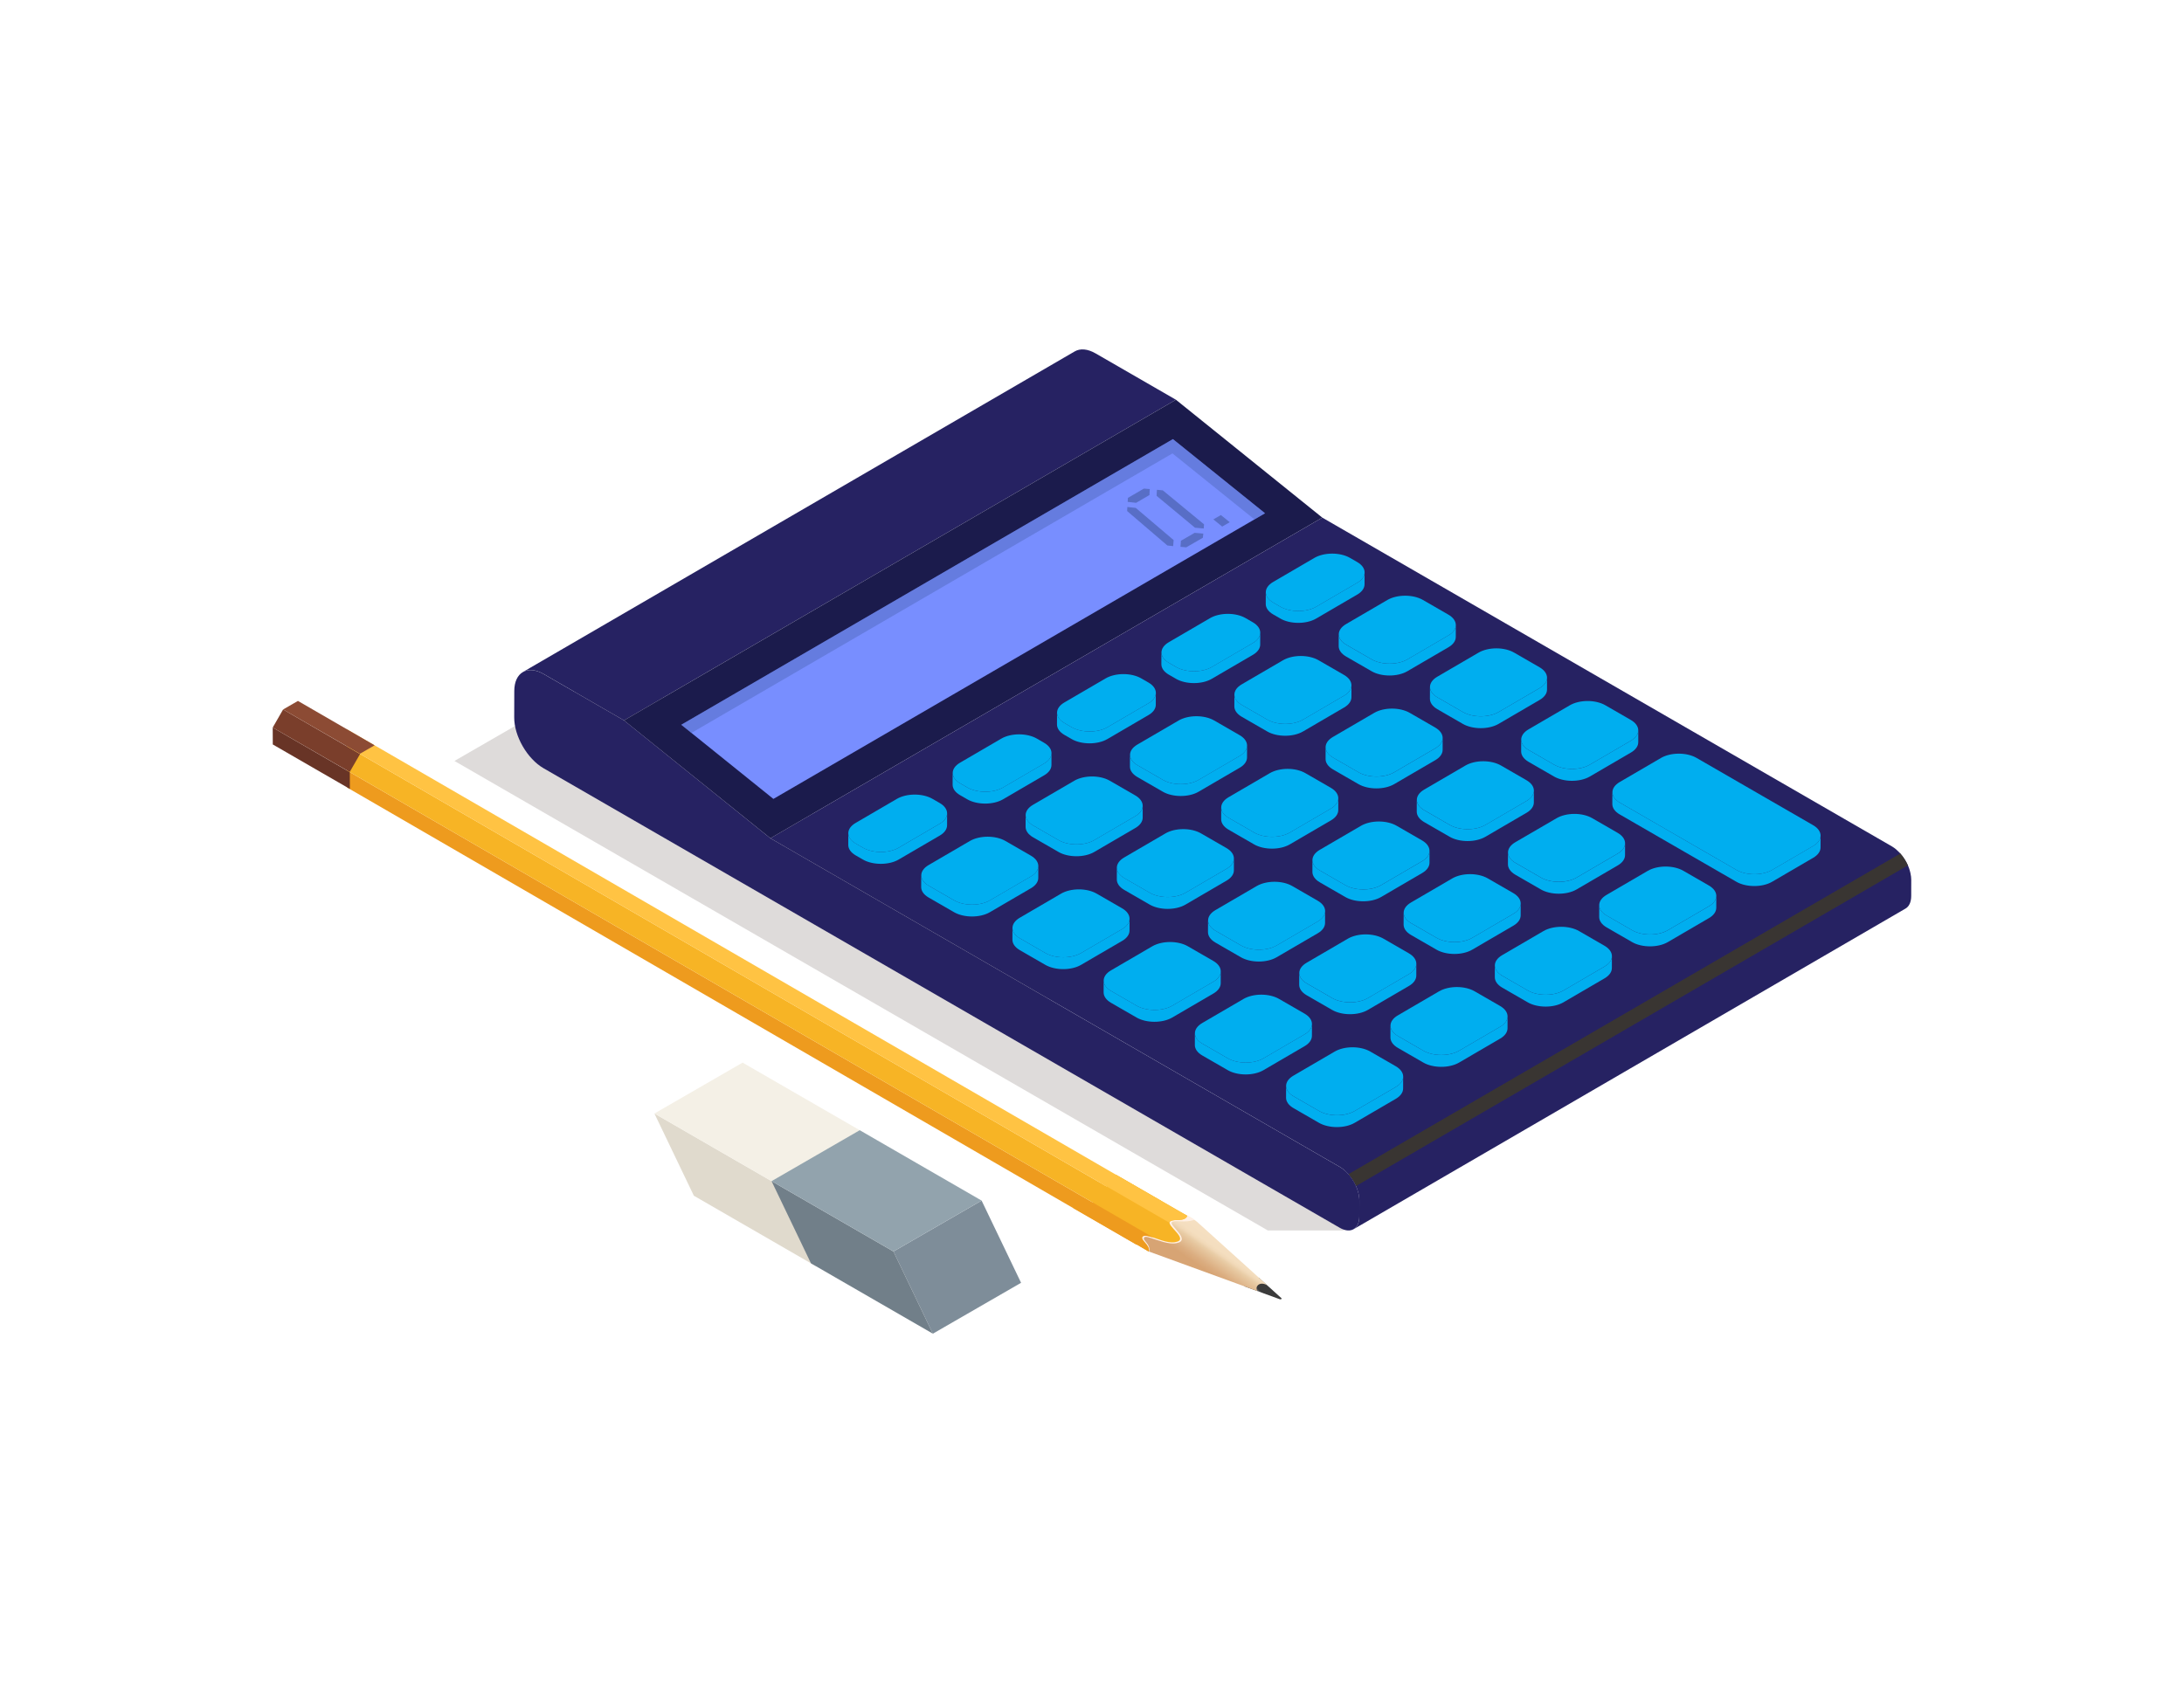 <?xml version="1.0" encoding="utf-8"?>
<!-- Generator: Adobe Illustrator 23.1.0, SVG Export Plug-In . SVG Version: 6.00 Build 0)  -->
<svg version="1.1" id="Layer_1" xmlns="http://www.w3.org/2000/svg" xmlns:xlink="http://www.w3.org/1999/xlink" x="0px" y="0px"
	 viewBox="0 0 61.832 47.663" style="enable-background:new 0 0 61.832 47.663;" xml:space="preserve">
<title>0EBEDACE-4BB3-417D-9BE3-118EA2E31D37</title>
<desc>Created with sketchtool.</desc>
<g id="_x31__5_">
	<polygon style="opacity:0.4;fill:#ADA6A3;" points="17.581,18.827 12.866,21.549 35.896,34.846 38.069,34.846 	"/>
	<g id="_x31__3_">
		<g>
			<g style="enable-background:new    ;">
				<path style="fill:#262262;" d="M31.02,10.009c-0.231-0.134-0.441-0.146-0.592-0.058l-15.625,9.08
					c0.151-0.088,0.36-0.076,0.592,0.058l2.272,1.311l15.625-9.08L31.02,10.009z"/>
				<polygon style="fill:#1B1B4C;" points="33.292,11.32 17.666,20.401 21.811,23.738 37.436,14.658 				"/>
				<polygon style="fill:#788EFF;" points="19.288,20.524 33.207,12.435 35.815,14.535 21.896,22.624 				"/>
				<polygon style="opacity:0.4;fill:#4A62AF;" points="33.194,12.84 35.515,14.709 35.815,14.535 33.207,12.435 19.288,20.524 
					19.575,20.755 				"/>
				<path style="fill:#262262;" d="M54.089,24.735c-0.003-0.015-0.006-0.03-0.01-0.045c-0.016-0.061-0.035-0.122-0.062-0.182
					c-0.028-0.06-0.055-0.11-0.085-0.159c-0.009-0.015-0.019-0.029-0.029-0.044c-0.025-0.038-0.052-0.074-0.081-0.108
					c-0.007-0.008-0.013-0.018-0.02-0.027c-0.036-0.038-0.06-0.061-0.085-0.084c-0.012-0.011-0.024-0.024-0.037-0.034
					c-0.038-0.032-0.078-0.06-0.118-0.084l-16.126-9.31l-15.625,9.08l16.126,9.31c0.041,0.024,0.08,0.052,0.118,0.084
					c0.013,0.01,0.024,0.023,0.036,0.034c0.025,0.023,0.05,0.046,0.073,0.072c0.011,0.012,0.021,0.026,0.032,0.039
					c0.029,0.034,0.056,0.07,0.081,0.108c0.01,0.015,0.02,0.029,0.029,0.044c0.03,0.048,0.057,0.098,0.08,0.149
					c0.031,0.07,0.051,0.131,0.067,0.192c0.004,0.015,0.007,0.03,0.01,0.045c0.013,0.061,0.022,0.122,0.022,0.181l-0.001,0.46
					c-0.001,0.173-0.062,0.295-0.161,0.353l15.625-9.08c0.099-0.057,0.16-0.179,0.161-0.353l0.001-0.46
					C54.111,24.857,54.102,24.796,54.089,24.735z"/>
				<path style="fill:#393532;" d="M53.802,24.17l-15.625,9.08c0.086,0.098,0.16,0.215,0.214,0.336l15.625-9.08
					C53.962,24.385,53.889,24.269,53.802,24.17z"/>
				<path style="fill:#262262;" d="M37.937,33.049l-16.126-9.31l-4.144-3.338l-2.272-1.311c-0.461-0.266-0.834-0.051-0.835,0.479
					l-0.002,0.746c-0.002,0.53,0.369,1.174,0.83,1.44L37.932,34.77c0.303,0.175,0.551,0.034,0.552-0.315l0.001-0.46
					C38.486,33.65,38.24,33.224,37.937,33.049z"/>
			</g>
			<path style="opacity:0.7;fill:#4A62AF;" d="M33.227,15.294l-0.013,0.171l-0.164-0.017c-0.288-0.247-0.921-0.79-1.139-0.976
				l0.006-0.115l0.238,0.026C32.748,14.887,32.63,14.787,33.227,15.294z M32.542,14.019l0.009-0.169l-0.165-0.014l-0.453,0.263
				l-0.007,0.114l0.239,0.026L32.542,14.019z M32.745,14.041c0.901,0.749,0.675,0.561,1.087,0.903l0.247,0.022l0.009-0.118
				c-0.49-0.404-0.596-0.491-1.167-0.962l-0.167-0.016L32.745,14.041z M33.434,15.313l-0.013,0.172l0.163,0.015l0.471-0.272
				l0.013-0.117l-0.246-0.022L33.434,15.313z M34.352,14.708l0.25,0.204l0.214-0.124l-0.251-0.203L34.352,14.708z"/>
		</g>
		<g>
			<g>
				<g>
					<g>
						<path style="fill:#00AEEF;" d="M51.336,23.955l-1.167,0.681c-0.276,0.161-0.731,0.159-1.01-0.002l-3.301-1.906
							c-0.14-0.081-0.21-0.187-0.21-0.294l-0.001,0.336c0,0.106,0.07,0.213,0.21,0.294l3.301,1.906
							c0.278,0.161,0.733,0.162,1.01,0.002l1.167-0.681c0.138-0.08,0.207-0.186,0.207-0.291l0.001-0.336
							C51.543,23.769,51.474,23.875,51.336,23.955z"/>
					</g>
					<g>
						<path style="fill:#00AEEF;" d="M51.333,23.369l-3.301-1.906c-0.278-0.161-0.73-0.161-1.009,0.002l-1.167,0.681
							c-0.276,0.161-0.275,0.423,0.003,0.583l3.301,1.906c0.278,0.161,0.733,0.162,1.01,0.002l1.167-0.681
							C51.615,23.793,51.611,23.529,51.333,23.369z"/>
					</g>
				</g>
				<g>
					<g>
						<path style="fill:#00AEEF;" d="M46.174,20.975l-1.167,0.681c-0.276,0.161-0.731,0.159-1.009-0.002l-0.721-0.416
							c-0.14-0.081-0.21-0.187-0.21-0.294l-0.001,0.336c0,0.106,0.07,0.213,0.21,0.294l0.721,0.416
							c0.278,0.161,0.733,0.162,1.01,0.002l1.167-0.681c0.138-0.08,0.207-0.186,0.207-0.291l0.001-0.336
							C46.381,20.789,46.312,20.894,46.174,20.975z"/>
					</g>
					<g>
						<path style="fill:#00AEEF;" d="M46.171,20.388l-0.721-0.416c-0.278-0.161-0.73-0.161-1.009,0.002l-1.167,0.681
							c-0.276,0.161-0.275,0.423,0.003,0.583l0.721,0.416c0.278,0.161,0.733,0.162,1.009,0.002l1.167-0.681
							C46.453,20.812,46.449,20.549,46.171,20.388z"/>
					</g>
				</g>
				<g>
					<g>
						<path style="fill:#00AEEF;" d="M43.592,19.484l-1.167,0.681c-0.276,0.161-0.731,0.159-1.01-0.002l-0.721-0.416
							c-0.14-0.081-0.21-0.187-0.21-0.294l-0.001,0.336c0,0.106,0.07,0.213,0.21,0.294l0.721,0.416
							c0.278,0.161,0.733,0.162,1.01,0.002l1.167-0.681c0.138-0.08,0.207-0.186,0.207-0.291l0.001-0.336
							C43.799,19.298,43.73,19.403,43.592,19.484z"/>
					</g>
					<g>
						<path style="fill:#00AEEF;" d="M43.588,18.897l-0.721-0.416c-0.278-0.161-0.73-0.161-1.009,0.002l-1.167,0.681
							c-0.276,0.161-0.275,0.423,0.003,0.583l0.721,0.416c0.278,0.161,0.733,0.162,1.01,0.002l1.167-0.681
							C43.871,19.322,43.866,19.058,43.588,18.897z"/>
					</g>
				</g>
				<g>
					<g>
						<path style="fill:#00AEEF;" d="M41.009,17.993l-1.167,0.681c-0.276,0.161-0.731,0.159-1.01-0.002l-0.721-0.416
							c-0.14-0.081-0.21-0.187-0.21-0.294l-0.001,0.336c0,0.106,0.07,0.213,0.21,0.294l0.721,0.416
							c0.278,0.161,0.733,0.162,1.01,0.002l1.167-0.681c0.138-0.08,0.207-0.186,0.207-0.291l0.001-0.336
							C41.216,17.807,41.148,17.912,41.009,17.993z"/>
					</g>
					<g>
						<path style="fill:#00AEEF;" d="M41.006,17.406l-0.721-0.416c-0.278-0.161-0.73-0.161-1.009,0.002l-1.167,0.681
							c-0.276,0.161-0.275,0.423,0.003,0.583l0.721,0.416c0.278,0.161,0.733,0.162,1.01,0.002l1.167-0.681
							C41.288,17.831,41.284,17.567,41.006,17.406z"/>
					</g>
				</g>
				<g>
					<g>
						<path style="fill:#00AEEF;" d="M38.427,16.502l-1.167,0.681c-0.276,0.161-0.731,0.159-1.01-0.002l-0.204-0.118
							c-0.14-0.081-0.21-0.187-0.21-0.294l-0.001,0.336c0,0.106,0.07,0.213,0.21,0.294l0.204,0.118
							c0.278,0.161,0.733,0.162,1.009,0.002l1.167-0.681c0.138-0.08,0.207-0.186,0.207-0.291l0.001-0.336
							C38.634,16.316,38.565,16.422,38.427,16.502z"/>
					</g>
					<g>
						<path style="fill:#00AEEF;" d="M38.424,15.916l-0.205-0.118c-0.278-0.161-0.73-0.161-1.009,0.002l-1.167,0.681
							c-0.276,0.161-0.275,0.423,0.003,0.583l0.204,0.118c0.278,0.161,0.733,0.162,1.01,0.002l1.167-0.681
							C38.706,16.34,38.702,16.076,38.424,15.916z"/>
					</g>
				</g>
			</g>
			<g>
				<g>
					<g>
						<path style="fill:#00AEEF;" d="M48.384,25.663l-1.167,0.681c-0.276,0.161-0.731,0.159-1.01-0.002l-0.721-0.416
							c-0.14-0.081-0.21-0.187-0.21-0.294l-0.001,0.336c0,0.106,0.07,0.213,0.21,0.294l0.721,0.416
							c0.278,0.161,0.733,0.162,1.01,0.002l1.167-0.681c0.138-0.08,0.207-0.186,0.207-0.291l0.001-0.336
							C48.591,25.477,48.522,25.582,48.384,25.663z"/>
					</g>
					<g>
						<path style="fill:#00AEEF;" d="M48.38,25.076l-0.721-0.416c-0.278-0.161-0.73-0.161-1.01,0.002l-1.167,0.681
							c-0.276,0.161-0.275,0.423,0.003,0.583l0.721,0.416c0.278,0.161,0.733,0.162,1.01,0.002l1.167-0.681
							C48.663,25.5,48.659,25.237,48.38,25.076z"/>
					</g>
				</g>
				<g>
					<g>
						<path style="fill:#00AEEF;" d="M45.801,24.172l-1.167,0.681c-0.276,0.161-0.731,0.159-1.01-0.002l-0.721-0.416
							c-0.14-0.081-0.21-0.187-0.21-0.294l-0.001,0.336c0,0.106,0.07,0.213,0.21,0.294l0.721,0.416
							c0.278,0.161,0.733,0.162,1.01,0.002l1.167-0.681c0.138-0.08,0.207-0.186,0.207-0.291l0.001-0.336
							C46.008,23.986,45.94,24.091,45.801,24.172z"/>
					</g>
					<g>
						<path style="fill:#00AEEF;" d="M45.798,23.585l-0.721-0.416c-0.278-0.161-0.73-0.161-1.009,0.002L42.9,23.851
							c-0.276,0.161-0.275,0.423,0.003,0.583l0.721,0.416c0.278,0.161,0.733,0.162,1.01,0.002l1.167-0.681
							C46.08,24.009,46.076,23.746,45.798,23.585z"/>
					</g>
				</g>
				<g>
					<g>
						<path style="fill:#00AEEF;" d="M43.219,22.681l-1.167,0.681c-0.276,0.161-0.731,0.159-1.01-0.002l-0.721-0.416
							c-0.14-0.081-0.21-0.187-0.21-0.294l-0.001,0.336c0,0.106,0.07,0.213,0.21,0.294l0.721,0.416
							c0.278,0.161,0.733,0.162,1.01,0.002l1.167-0.681c0.138-0.08,0.207-0.186,0.207-0.291l0.001-0.336
							C43.426,22.495,43.357,22.6,43.219,22.681z"/>
					</g>
					<g>
						<path style="fill:#00AEEF;" d="M43.216,22.094l-0.721-0.416c-0.278-0.161-0.73-0.161-1.009,0.002l-1.167,0.681
							c-0.276,0.161-0.275,0.423,0.003,0.583l0.721,0.416c0.278,0.161,0.733,0.162,1.01,0.002l1.167-0.681
							C43.498,22.519,43.494,22.255,43.216,22.094z"/>
					</g>
				</g>
				<g>
					<g>
						<path style="fill:#00AEEF;" d="M40.637,21.19l-1.167,0.681c-0.276,0.161-0.731,0.159-1.009-0.002l-0.721-0.416
							c-0.14-0.081-0.21-0.187-0.21-0.294l-0.001,0.336c0,0.106,0.07,0.213,0.21,0.294l0.721,0.416
							c0.278,0.161,0.733,0.162,1.009,0.002l1.167-0.681c0.138-0.08,0.207-0.186,0.207-0.291l0.001-0.336
							C40.844,21.004,40.775,21.109,40.637,21.19z"/>
					</g>
					<g>
						<path style="fill:#00AEEF;" d="M40.633,20.603l-0.721-0.416c-0.278-0.161-0.73-0.161-1.009,0.002l-1.167,0.681
							c-0.276,0.161-0.275,0.423,0.003,0.583l0.721,0.416c0.278,0.161,0.733,0.162,1.009,0.002l1.167-0.681
							C40.916,21.028,40.911,20.764,40.633,20.603z"/>
					</g>
				</g>
				<g>
					<g>
						<path style="fill:#00AEEF;" d="M38.054,19.699l-1.167,0.681c-0.276,0.161-0.731,0.159-1.009-0.002l-0.721-0.416
							c-0.14-0.081-0.21-0.187-0.21-0.294l-0.001,0.336c0,0.106,0.07,0.213,0.21,0.294l0.721,0.416
							c0.278,0.161,0.733,0.162,1.01,0.002l1.167-0.681c0.138-0.08,0.207-0.186,0.207-0.291l0.001-0.336
							C38.261,19.513,38.193,19.618,38.054,19.699z"/>
					</g>
					<g>
						<path style="fill:#00AEEF;" d="M38.051,19.113l-0.721-0.416c-0.278-0.161-0.73-0.161-1.009,0.002l-1.167,0.681
							c-0.276,0.161-0.275,0.423,0.003,0.583l0.721,0.416c0.278,0.161,0.733,0.162,1.009,0.002l1.167-0.681
							C38.333,19.537,38.329,19.273,38.051,19.113z"/>
					</g>
				</g>
				<g>
					<g>
						<path style="fill:#00AEEF;" d="M35.472,18.208l-1.167,0.681c-0.276,0.161-0.731,0.159-1.01-0.002l-0.204-0.118
							c-0.14-0.081-0.21-0.187-0.21-0.294l-0.001,0.336c0,0.106,0.07,0.213,0.21,0.294l0.204,0.118
							c0.278,0.161,0.733,0.162,1.01,0.002l1.167-0.681c0.138-0.08,0.207-0.186,0.207-0.291l0.001-0.336
							C35.679,18.022,35.61,18.128,35.472,18.208z"/>
					</g>
					<g>
						<path style="fill:#00AEEF;" d="M35.469,17.622l-0.204-0.118c-0.278-0.161-0.73-0.161-1.009,0.002l-1.167,0.681
							c-0.276,0.161-0.275,0.423,0.003,0.583l0.204,0.118c0.278,0.161,0.733,0.162,1.01,0.002l1.167-0.681
							C35.751,18.046,35.747,17.782,35.469,17.622z"/>
					</g>
				</g>
			</g>
			<g>
				<g>
					<g>
						<path style="fill:#00AEEF;" d="M45.429,27.369l-1.167,0.681c-0.276,0.161-0.731,0.159-1.01-0.002l-0.721-0.416
							c-0.14-0.081-0.21-0.187-0.21-0.294l-0.001,0.336c0,0.106,0.07,0.213,0.21,0.294l0.721,0.416
							c0.278,0.161,0.733,0.162,1.009,0.002l1.167-0.681c0.138-0.08,0.207-0.186,0.207-0.291l0.001-0.336
							C45.636,27.183,45.567,27.288,45.429,27.369z"/>
					</g>
					<g>
						<path style="fill:#00AEEF;" d="M45.425,26.782l-0.721-0.416c-0.278-0.161-0.73-0.161-1.009,0.002l-1.167,0.681
							c-0.276,0.161-0.275,0.423,0.003,0.583l0.721,0.416c0.278,0.161,0.733,0.162,1.01,0.002l1.167-0.681
							C45.708,27.206,45.703,26.943,45.425,26.782z"/>
					</g>
				</g>
				<g>
					<g>
						<path style="fill:#00AEEF;" d="M42.846,25.878l-1.167,0.681c-0.276,0.161-0.731,0.159-1.009-0.002l-0.721-0.416
							c-0.14-0.081-0.21-0.187-0.21-0.294l-0.001,0.336c0,0.106,0.07,0.213,0.21,0.294l0.721,0.416
							c0.278,0.161,0.733,0.162,1.009,0.002l1.167-0.681c0.138-0.08,0.207-0.186,0.207-0.291l0.001-0.336
							C43.053,25.692,42.985,25.797,42.846,25.878z"/>
					</g>
					<g>
						<path style="fill:#00AEEF;" d="M42.843,25.291l-0.721-0.416c-0.278-0.161-0.73-0.161-1.009,0.002l-1.167,0.681
							c-0.276,0.161-0.275,0.423,0.003,0.583l0.721,0.416c0.278,0.161,0.733,0.162,1.009,0.002l1.167-0.681
							C43.125,25.716,43.121,25.452,42.843,25.291z"/>
					</g>
				</g>
				<g>
					<g>
						<path style="fill:#00AEEF;" d="M40.264,24.387l-1.167,0.681c-0.276,0.161-0.731,0.159-1.009-0.002l-0.721-0.416
							c-0.14-0.081-0.21-0.187-0.21-0.294l-0.001,0.336c0,0.106,0.07,0.213,0.21,0.294l0.721,0.416
							c0.278,0.161,0.733,0.162,1.01,0.002l1.167-0.681c0.138-0.08,0.207-0.186,0.207-0.291l0.001-0.336
							C40.471,24.201,40.402,24.306,40.264,24.387z"/>
					</g>
					<g>
						<path style="fill:#00AEEF;" d="M40.261,23.8l-0.721-0.416c-0.278-0.161-0.73-0.161-1.01,0.002l-1.167,0.681
							c-0.276,0.161-0.275,0.423,0.003,0.583l0.721,0.416c0.278,0.161,0.733,0.162,1.009,0.002l1.167-0.681
							C40.543,24.225,40.539,23.961,40.261,23.8z"/>
					</g>
				</g>
				<g>
					<g>
						<path style="fill:#00AEEF;" d="M37.682,22.896l-1.167,0.681c-0.276,0.161-0.731,0.159-1.01-0.002l-0.721-0.416
							c-0.14-0.081-0.21-0.187-0.21-0.294l-0.001,0.336c0,0.106,0.07,0.213,0.21,0.294l0.721,0.416
							c0.278,0.161,0.733,0.162,1.01,0.002l1.167-0.681c0.138-0.08,0.207-0.186,0.207-0.291l0.001-0.336
							C37.889,22.71,37.82,22.815,37.682,22.896z"/>
					</g>
					<g>
						<path style="fill:#00AEEF;" d="M37.678,22.31l-0.721-0.416c-0.278-0.161-0.73-0.161-1.009,0.002l-1.167,0.681
							c-0.276,0.161-0.275,0.423,0.003,0.583l0.721,0.416c0.278,0.161,0.733,0.162,1.01,0.002l1.167-0.681
							C37.961,22.734,37.956,22.47,37.678,22.31z"/>
					</g>
				</g>
				<g>
					<g>
						<path style="fill:#00AEEF;" d="M35.099,21.405l-1.167,0.681c-0.276,0.161-0.731,0.159-1.01-0.002l-0.721-0.416
							c-0.14-0.081-0.21-0.187-0.21-0.294l-0.001,0.336c0,0.106,0.07,0.213,0.21,0.294l0.721,0.416
							c0.278,0.161,0.733,0.162,1.01,0.002l1.167-0.681c0.138-0.08,0.207-0.186,0.207-0.291l0.001-0.336
							C35.306,21.219,35.238,21.325,35.099,21.405z"/>
					</g>
					<g>
						<path style="fill:#00AEEF;" d="M35.096,20.819l-0.721-0.416c-0.278-0.161-0.73-0.161-1.009,0.002l-1.167,0.681
							c-0.276,0.161-0.275,0.423,0.003,0.583l0.721,0.416c0.278,0.161,0.733,0.162,1.01,0.002l1.167-0.681
							C35.378,21.243,35.374,20.979,35.096,20.819z"/>
					</g>
				</g>
				<g>
					<g>
						<path style="fill:#00AEEF;" d="M32.517,19.914l-1.167,0.681c-0.276,0.161-0.731,0.159-1.01-0.002l-0.204-0.118
							c-0.14-0.081-0.21-0.187-0.21-0.294l-0.001,0.336c0,0.106,0.07,0.213,0.21,0.294l0.204,0.118
							c0.278,0.161,0.733,0.162,1.009,0.002l1.167-0.681c0.138-0.08,0.207-0.186,0.207-0.291l0.001-0.336
							C32.724,19.728,32.655,19.834,32.517,19.914z"/>
					</g>
					<g>
						<path style="fill:#00AEEF;" d="M32.514,19.328l-0.205-0.118c-0.278-0.161-0.73-0.161-1.009,0.002l-1.167,0.681
							c-0.276,0.161-0.275,0.423,0.003,0.583l0.204,0.118c0.278,0.161,0.733,0.162,1.01,0.002l1.167-0.681
							C32.796,19.752,32.792,19.488,32.514,19.328z"/>
					</g>
				</g>
			</g>
			<g>
				<g>
					<g>
						<path style="fill:#00AEEF;" d="M42.474,29.075l-1.167,0.681c-0.276,0.161-0.731,0.159-1.01-0.002l-0.721-0.416
							c-0.14-0.081-0.21-0.187-0.21-0.294l-0.001,0.336c0,0.106,0.07,0.213,0.21,0.294l0.721,0.416
							c0.278,0.161,0.733,0.162,1.01,0.002l1.167-0.681c0.138-0.08,0.207-0.186,0.207-0.291l0.001-0.336
							C42.681,28.889,42.612,28.994,42.474,29.075z"/>
					</g>
					<g>
						<path style="fill:#00AEEF;" d="M42.47,28.488l-0.721-0.416c-0.278-0.161-0.73-0.161-1.009,0.002l-1.167,0.681
							c-0.276,0.161-0.275,0.423,0.003,0.583l0.721,0.416c0.278,0.161,0.733,0.162,1.01,0.002l1.167-0.681
							C42.753,28.913,42.749,28.649,42.47,28.488z"/>
					</g>
				</g>
				<g>
					<g>
						<path style="fill:#00AEEF;" d="M39.891,27.584l-1.167,0.681c-0.276,0.161-0.731,0.159-1.01-0.002l-0.721-0.416
							c-0.14-0.081-0.21-0.187-0.21-0.294l-0.001,0.336c0,0.106,0.07,0.213,0.21,0.294l0.721,0.416
							c0.278,0.161,0.733,0.162,1.01,0.002l1.167-0.681c0.138-0.08,0.207-0.186,0.207-0.291l0.001-0.336
							C40.098,27.398,40.03,27.503,39.891,27.584z"/>
					</g>
					<g>
						<path style="fill:#00AEEF;" d="M39.888,26.997l-0.721-0.416c-0.278-0.161-0.73-0.161-1.009,0.002l-1.167,0.681
							c-0.276,0.161-0.275,0.423,0.003,0.583l0.721,0.416c0.278,0.161,0.733,0.162,1.01,0.002l1.167-0.681
							C40.17,27.422,40.166,27.158,39.888,26.997z"/>
					</g>
				</g>
				<g>
					<g>
						<path style="fill:#00AEEF;" d="M37.309,26.093l-1.167,0.681c-0.276,0.161-0.731,0.159-1.01-0.002l-0.721-0.416
							c-0.14-0.081-0.21-0.187-0.21-0.294l-0.001,0.336c0,0.106,0.07,0.213,0.21,0.294l0.721,0.416
							c0.278,0.161,0.733,0.162,1.009,0.002l1.167-0.681c0.138-0.08,0.207-0.186,0.207-0.291l0.001-0.336
							C37.516,25.907,37.447,26.012,37.309,26.093z"/>
					</g>
					<g>
						<path style="fill:#00AEEF;" d="M37.306,25.507l-0.721-0.416c-0.278-0.161-0.73-0.161-1.009,0.002l-1.167,0.681
							c-0.276,0.161-0.275,0.423,0.003,0.583l0.721,0.416c0.278,0.161,0.733,0.162,1.01,0.002l1.167-0.681
							C37.588,25.931,37.584,25.667,37.306,25.507z"/>
					</g>
				</g>
				<g>
					<g>
						<path style="fill:#00AEEF;" d="M34.727,24.602l-1.167,0.681c-0.276,0.161-0.731,0.159-1.009-0.002l-0.721-0.416
							c-0.14-0.081-0.21-0.187-0.21-0.294l-0.001,0.336c0,0.106,0.07,0.213,0.21,0.294l0.721,0.416
							c0.278,0.161,0.733,0.162,1.009,0.002l1.167-0.681c0.138-0.08,0.207-0.186,0.207-0.291l0.001-0.336
							C34.934,24.416,34.865,24.522,34.727,24.602z"/>
					</g>
					<g>
						<path style="fill:#00AEEF;" d="M34.723,24.016l-0.721-0.416c-0.278-0.161-0.73-0.161-1.009,0.002l-1.167,0.681
							c-0.276,0.161-0.275,0.423,0.003,0.583l0.721,0.416c0.278,0.161,0.733,0.162,1.009,0.002l1.167-0.681
							C35.006,24.44,35.001,24.176,34.723,24.016z"/>
					</g>
				</g>
				<g>
					<g>
						<path style="fill:#00AEEF;" d="M32.144,23.111l-1.167,0.681c-0.276,0.161-0.731,0.159-1.009-0.002l-0.721-0.416
							c-0.14-0.081-0.21-0.187-0.21-0.294l-0.001,0.336c0,0.106,0.07,0.213,0.21,0.294l0.721,0.416
							c0.278,0.161,0.733,0.162,1.01,0.002l1.167-0.681c0.138-0.08,0.207-0.186,0.207-0.291l0.001-0.336
							C32.351,22.925,32.283,23.031,32.144,23.111z"/>
					</g>
					<g>
						<path style="fill:#00AEEF;" d="M32.141,22.525l-0.721-0.416c-0.278-0.161-0.73-0.161-1.009,0.002l-1.167,0.681
							c-0.276,0.161-0.275,0.423,0.003,0.583l0.721,0.416c0.278,0.161,0.733,0.162,1.009,0.002l1.167-0.681
							C32.423,22.949,32.419,22.685,32.141,22.525z"/>
					</g>
				</g>
				<g>
					<g>
						<path style="fill:#00AEEF;" d="M29.562,21.62l-1.167,0.681c-0.276,0.161-0.731,0.159-1.01-0.002l-0.204-0.118
							c-0.14-0.081-0.21-0.187-0.21-0.294l-0.001,0.336c0,0.106,0.07,0.213,0.21,0.294l0.204,0.118
							c0.278,0.161,0.733,0.162,1.01,0.002l1.167-0.681c0.138-0.08,0.207-0.186,0.207-0.291l0.001-0.336
							C29.769,21.434,29.7,21.54,29.562,21.62z"/>
					</g>
					<g>
						<path style="fill:#00AEEF;" d="M29.559,21.034l-0.204-0.118c-0.278-0.161-0.73-0.161-1.009,0.002l-1.167,0.681
							c-0.276,0.161-0.275,0.423,0.003,0.583l0.204,0.118c0.278,0.161,0.733,0.162,1.01,0.002l1.167-0.681
							C29.841,21.458,29.837,21.194,29.559,21.034z"/>
					</g>
				</g>
			</g>
			<g>
				<g>
					<g>
						<path style="fill:#00AEEF;" d="M39.519,30.781l-1.167,0.681c-0.276,0.161-0.731,0.159-1.01-0.002l-0.721-0.416
							c-0.14-0.081-0.21-0.187-0.21-0.294l-0.001,0.336c0,0.106,0.07,0.213,0.21,0.294l0.721,0.416
							c0.278,0.161,0.733,0.162,1.009,0.002l1.167-0.681c0.138-0.08,0.207-0.186,0.207-0.291l0.001-0.336
							C39.726,30.595,39.657,30.7,39.519,30.781z"/>
					</g>
					<g>
						<path style="fill:#00AEEF;" d="M39.515,30.194l-0.721-0.416c-0.278-0.161-0.73-0.161-1.009,0.002l-1.167,0.681
							c-0.276,0.161-0.275,0.423,0.003,0.583l0.721,0.416c0.278,0.161,0.733,0.162,1.01,0.002l1.167-0.681
							C39.798,30.619,39.794,30.355,39.515,30.194z"/>
					</g>
				</g>
				<g>
					<g>
						<path style="fill:#00AEEF;" d="M36.936,29.29l-1.167,0.681c-0.276,0.161-0.731,0.159-1.009-0.002l-0.721-0.416
							c-0.14-0.081-0.21-0.187-0.21-0.294l-0.001,0.336c0,0.106,0.07,0.213,0.21,0.294l0.721,0.416
							c0.278,0.161,0.733,0.162,1.009,0.002l1.167-0.681c0.138-0.08,0.207-0.186,0.207-0.291l0.001-0.336
							C37.143,29.104,37.075,29.209,36.936,29.29z"/>
					</g>
					<g>
						<path style="fill:#00AEEF;" d="M36.933,28.704l-0.721-0.416c-0.278-0.161-0.73-0.161-1.009,0.002l-1.167,0.681
							c-0.276,0.161-0.275,0.423,0.003,0.583l0.721,0.416c0.278,0.161,0.733,0.162,1.009,0.002l1.167-0.681
							C37.215,29.128,37.211,28.864,36.933,28.704z"/>
					</g>
				</g>
				<g>
					<g>
						<path style="fill:#00AEEF;" d="M34.354,27.799l-1.167,0.681c-0.276,0.161-0.731,0.159-1.01-0.002l-0.721-0.416
							c-0.14-0.081-0.21-0.187-0.21-0.294l-0.001,0.336c0,0.106,0.07,0.213,0.21,0.294l0.721,0.416
							c0.278,0.161,0.733,0.162,1.01,0.002l1.167-0.681c0.138-0.08,0.207-0.186,0.207-0.291l0.001-0.336
							C34.561,27.613,34.492,27.719,34.354,27.799z"/>
					</g>
					<g>
						<path style="fill:#00AEEF;" d="M34.351,27.213l-0.721-0.416c-0.278-0.161-0.73-0.161-1.01,0.002l-1.167,0.681
							c-0.276,0.161-0.275,0.423,0.003,0.583l0.721,0.416c0.278,0.161,0.733,0.162,1.01,0.002l1.167-0.681
							C34.633,27.637,34.629,27.373,34.351,27.213z"/>
					</g>
				</g>
				<g>
					<g>
						<path style="fill:#00AEEF;" d="M31.772,26.308l-1.167,0.681c-0.276,0.161-0.731,0.159-1.01-0.002l-0.721-0.416
							c-0.14-0.081-0.21-0.187-0.21-0.294l-0.001,0.336c0,0.106,0.07,0.213,0.21,0.294l0.721,0.416
							c0.278,0.161,0.733,0.162,1.01,0.002l1.167-0.681c0.138-0.08,0.207-0.186,0.207-0.291l0.001-0.336
							C31.979,26.122,31.91,26.228,31.772,26.308z"/>
					</g>
					<g>
						<path style="fill:#00AEEF;" d="M31.768,25.722l-0.721-0.416c-0.278-0.161-0.73-0.161-1.009,0.002l-1.167,0.681
							c-0.276,0.161-0.275,0.423,0.003,0.583l0.721,0.416c0.278,0.161,0.733,0.162,1.01,0.002l1.167-0.681
							C32.051,26.146,32.047,25.882,31.768,25.722z"/>
					</g>
				</g>
				<g>
					<g>
						<path style="fill:#00AEEF;" d="M29.189,24.817l-1.167,0.681c-0.276,0.161-0.731,0.159-1.01-0.002l-0.721-0.416
							c-0.14-0.081-0.21-0.187-0.21-0.294l-0.001,0.336c0,0.106,0.07,0.213,0.21,0.294l0.721,0.416
							c0.278,0.161,0.733,0.162,1.01,0.002l1.167-0.681c0.138-0.08,0.207-0.186,0.207-0.291l0.001-0.336
							C29.396,24.631,29.328,24.737,29.189,24.817z"/>
					</g>
					<g>
						<path style="fill:#00AEEF;" d="M29.186,24.231l-0.721-0.416c-0.278-0.161-0.73-0.161-1.009,0.002l-1.167,0.681
							c-0.276,0.161-0.275,0.423,0.003,0.583l0.721,0.416c0.278,0.161,0.733,0.162,1.01,0.002l1.167-0.681
							C29.468,24.655,29.464,24.391,29.186,24.231z"/>
					</g>
				</g>
				<g>
					<g>
						<path style="fill:#00AEEF;" d="M26.607,23.326l-1.167,0.681c-0.276,0.161-0.731,0.159-1.009-0.002l-0.204-0.118
							c-0.14-0.081-0.21-0.187-0.21-0.294l-0.001,0.336c0,0.106,0.07,0.213,0.21,0.294l0.204,0.118
							c0.278,0.161,0.733,0.162,1.009,0.002l1.167-0.681c0.138-0.08,0.207-0.186,0.207-0.291l0.001-0.336
							C26.814,23.141,26.745,23.246,26.607,23.326z"/>
					</g>
					<g>
						<path style="fill:#00AEEF;" d="M26.604,22.74l-0.205-0.118c-0.278-0.161-0.73-0.161-1.009,0.002l-1.167,0.681
							c-0.276,0.161-0.275,0.423,0.003,0.583l0.204,0.118c0.278,0.161,0.733,0.162,1.009,0.002l1.167-0.681
							C26.886,23.164,26.882,22.9,26.604,22.74z"/>
					</g>
				</g>
			</g>
		</g>
	</g>
	<g>
		
			<linearGradient id="SVGID_1_" gradientUnits="userSpaceOnUse" x1="-586.299" y1="-99.757" x2="-586.299" y2="-99.505" gradientTransform="matrix(-0.708 -0.706 -0.706 0.708 -449.793 -306.778)">
			<stop  offset="0.253" style="stop-color:#3B3B3B"/>
			<stop  offset="0.426" style="stop-color:#636363"/>
			<stop  offset="0.579" style="stop-color:#545454"/>
			<stop  offset="0.732" style="stop-color:#3B3B3B"/>
		</linearGradient>
		<path style="fill:url(#SVGID_1_);" d="M35.636,36.181l0.644,0.583c0.02,0.018-0.017,0.04-0.048,0.028l-1.013-0.369L35.636,36.181z
			"/>
		<g>
			<polygon style="fill:#EE9B1E;" points="9.822,22.298 32.18,35.252 32.179,34.772 9.822,21.819 			"/>
			<polygon style="fill:#683426;" points="9.904,21.866 9.905,22.342 7.723,21.082 7.721,20.603 			"/>
			<polygon style="fill:#F7B425;" points="9.822,21.137 9.822,21.819 32.179,34.772 32.472,34.261 			"/>
			<polygon style="fill:#7A3E2B;" points="7.721,20.603 8.015,20.091 10.194,21.352 9.901,21.861 			"/>
			<polygon style="fill:#FFC343;" points="9.822,20.652 9.822,21.137 32.472,34.261 32.892,34.018 			"/>
			<polygon style="fill:#8C4B34;" points="8.015,20.091 8.435,19.849 10.606,21.106 10.189,21.346 			"/>
			
				<linearGradient id="SVGID_2_" gradientUnits="userSpaceOnUse" x1="-699.024" y1="34.85" x2="-698.492" y2="35.62" gradientTransform="matrix(-1 0 0 1 -664.871 0)">
				<stop  offset="0" style="stop-color:#F5DFC1"/>
				<stop  offset="0.259" style="stop-color:#F4DEBF"/>
				<stop  offset="0.352" style="stop-color:#F1D9B8"/>
				<stop  offset="0.418" style="stop-color:#ECD1AD"/>
				<stop  offset="0.432" style="stop-color:#EACFA9"/>
				<stop  offset="0.523" style="stop-color:#E6C69E"/>
				<stop  offset="0.829" style="stop-color:#DBAD80"/>
				<stop  offset="1" style="stop-color:#D7A474"/>
			</linearGradient>
			<path style="fill:url(#SVGID_2_);" d="M31.897,34.189l1.285,0.062c0.189,0.022,0.617,0.263,0.718,0.358l1.981,1.789
				c-0.234-0.134-0.366,0.054-0.281,0.163c-0.003,0.001-3.082-1.123-3.082-1.123c-0.12-0.085-0.307-0.166-0.346-0.275l-0.416-0.894
				L31.897,34.189z"/>
			<g>
				<defs>
					<path id="SVGID_3_" d="M33.325,34.325c0.189,0.022,0.474,0.19,0.574,0.285l1.981,1.789l-0.284,0.165l-3.078-1.124
						c-0.12-0.085-0.307-0.166-0.346-0.275l-0.416-0.894l0.14-0.081L33.325,34.325z"/>
				</defs>
				<clipPath id="SVGID_4_">
					<use xlink:href="#SVGID_3_"  style="overflow:visible;"/>
				</clipPath>
				<path style="clip-path:url(#SVGID_4_);fill:#FFF0E5;" d="M32.53,35.446l-0.896-0.516l1.42-0.823l0.769,0.435
					c-0.324,0.107-0.537-0.012-0.643,0.069c-0.101,0.077,0.566,0.51,0.126,0.594c-0.22,0.042-0.507-0.079-0.751-0.155
					c-0.064-0.02-0.143-0.04-0.165,0C32.345,35.137,32.595,35.239,32.53,35.446z"/>
			</g>
			<path style="fill:#F7B425;" d="M33.615,34.43c-0.077,0.185-0.369,0.076-0.482,0.154c-0.158,0.109,0.586,0.526,0.126,0.594
				c-0.224,0.033-0.511-0.113-0.723-0.167c-0.067-0.017-0.169-0.028-0.193,0.012c-0.063,0.106,0.22,0.22,0.179,0.418L30.7,34.357
				l0.903-1.085L33.615,34.43z"/>
		</g>
		<path style="fill:#FFC343;" d="M31.603,33.272l0.544,0.313l1.465,0.848c-0.08,0.179-0.367,0.074-0.479,0.151
			c-0.017,0.012-0.019,0.028-0.018,0.046l-1.976-1.143L31.603,33.272z"/>
		<path style="fill:#EE9B1E;" d="M30.931,34.049l1.729,1.001c-0.043-0.014-0.086-0.029-0.124-0.039
			c-0.067-0.017-0.169-0.028-0.193,0.012c-0.063,0.106,0.22,0.22,0.179,0.418l-2.138-1.23L30.931,34.049z"/>
	</g>
	<g>
		<g id="Axonometric_Cube_12_">
			<polygon id="Cube_face_-_right_37_" style="fill:#E0DACD;" points="19.644,33.861 23.095,35.854 21.979,33.526 18.528,31.533 			
				"/>
			<polygon id="Cube_face_-_top_37_" style="fill:#F4F0E6;" points="21.979,33.526 24.475,32.084 21.024,30.092 18.528,31.533 			
				"/>
		</g>
		<g id="Axonometric_Cube_10_">
			<polygon id="Cube_face_-_left_38_" style="fill:#7E8D99;" points="26.411,37.768 28.908,36.327 27.791,33.999 25.295,35.44 			
				"/>
			<polygon id="Cube_face_-_right_38_" style="fill:#717F89;" points="22.96,35.776 26.411,37.768 25.295,35.44 21.844,33.448 			
				"/>
			<polygon id="Cube_face_-_top_38_" style="fill:#92A3AD;" points="25.295,35.44 27.791,33.999 24.34,32.006 21.844,33.448 			"/>
		</g>
	</g>
</g>
</svg>
